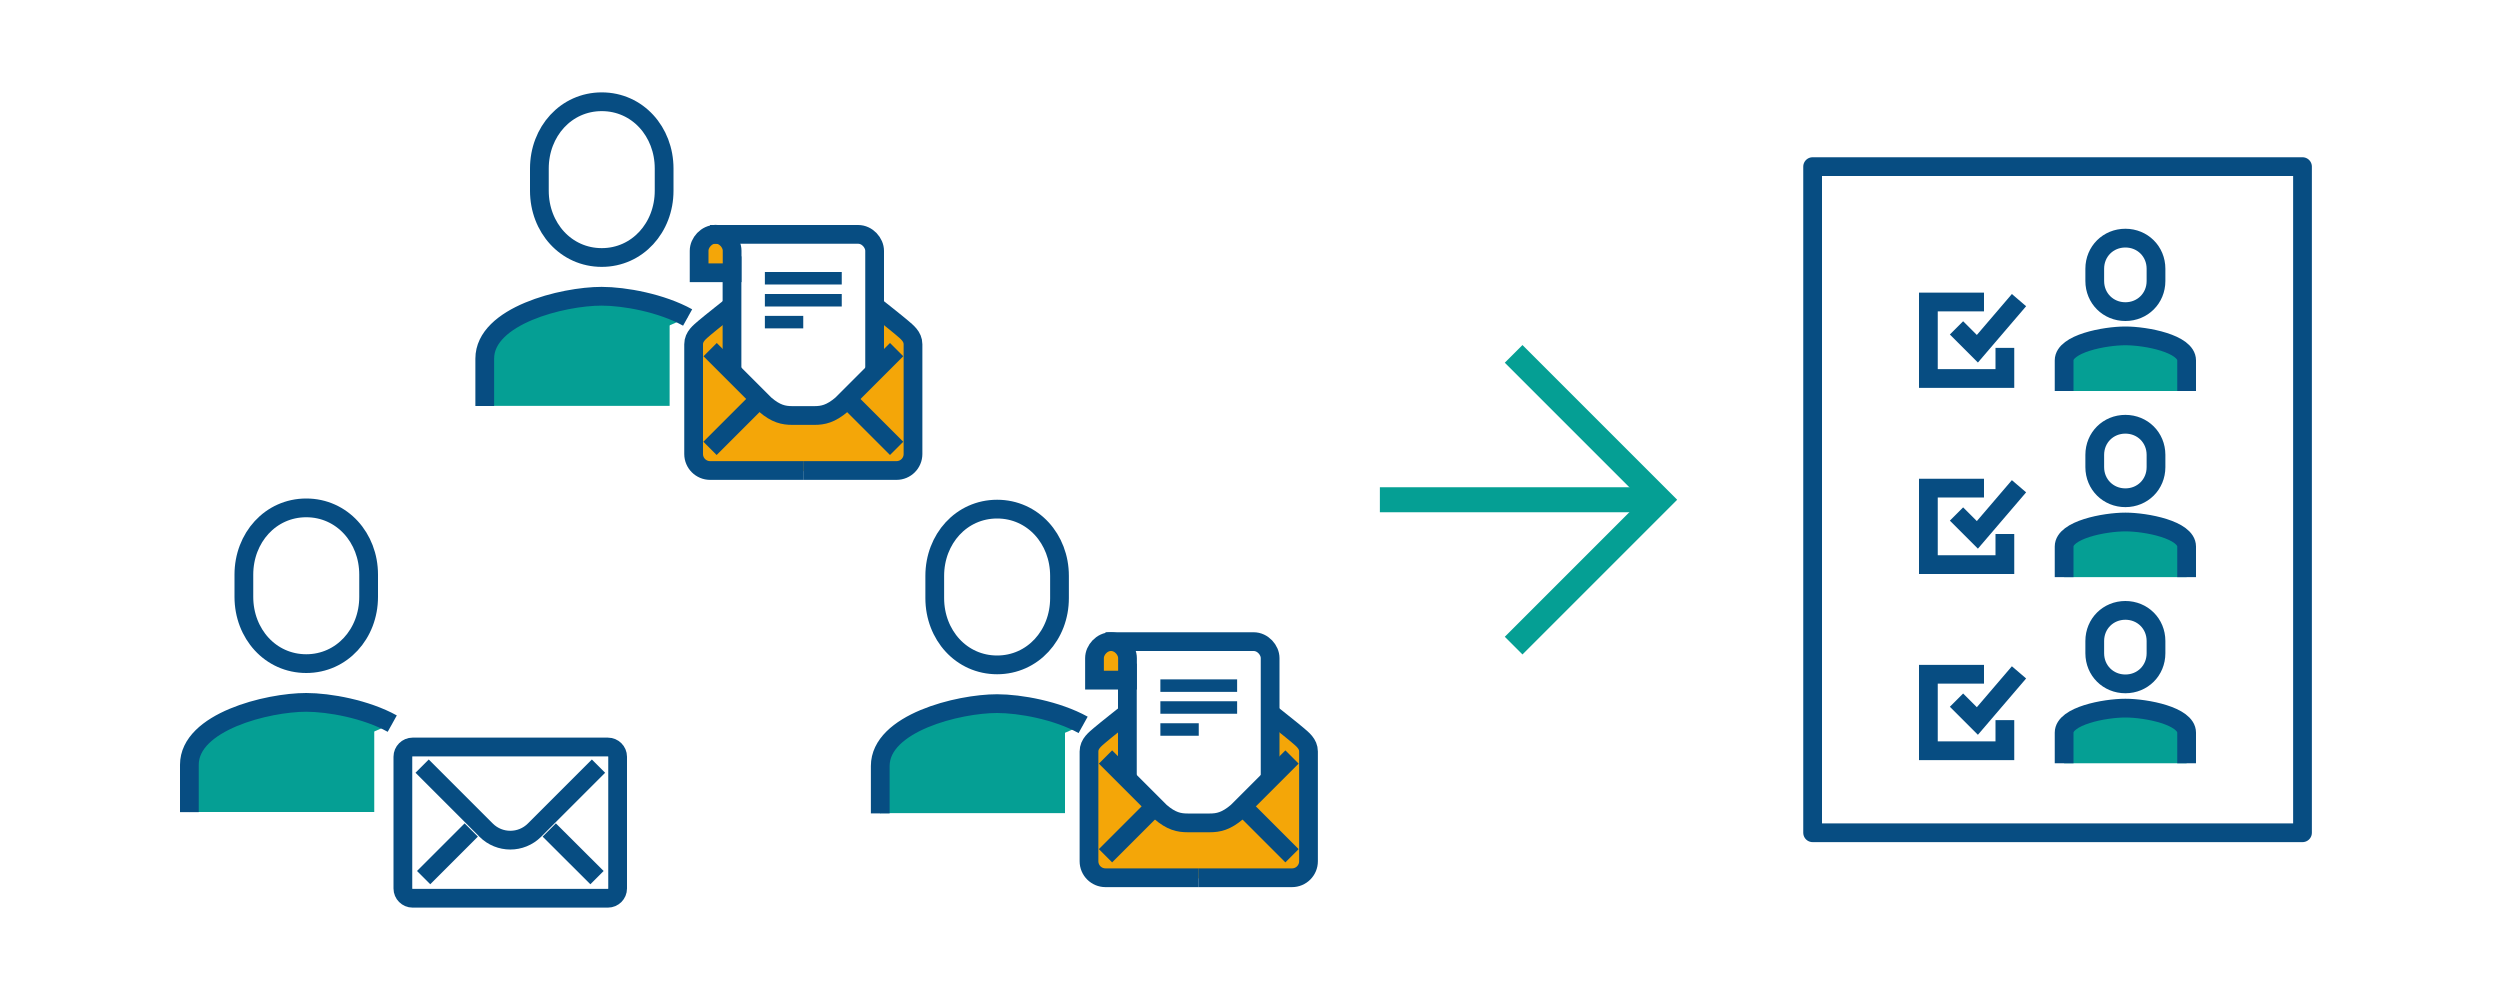 <?xml version="1.0" encoding="UTF-8"?><svg id="_レイヤー_2" xmlns="http://www.w3.org/2000/svg" viewBox="0 0 200 80"><defs><style>.cls-1{stroke-linecap:round;stroke-linejoin:round;}.cls-1,.cls-2,.cls-3,.cls-4{stroke-width:1.5px;}.cls-1,.cls-2,.cls-3,.cls-4,.cls-5{stroke:#074d82;}.cls-1,.cls-3,.cls-6,.cls-7,.cls-5{fill:none;}.cls-8{fill:#014a7d;}.cls-8,.cls-2,.cls-3,.cls-4,.cls-7,.cls-5{stroke-miterlimit:10;}.cls-8,.cls-7{stroke:#059f94;stroke-width:2px;}.cls-2,.cls-9{fill:#059f94;}.cls-10,.cls-4{fill:#f4a608;}</style></defs><g id="_レイヤー_1-2"><g><rect class="cls-6" width="200" height="80"/><g><g><g><g><path class="cls-3" d="M170.03,24.93c-1.37,0-2.45-1.06-2.45-2.45v-.98c0-1.39,1.08-2.45,2.45-2.45s2.45,1.06,2.45,2.45v.98c0,1.39-1.08,2.45-2.45,2.45Z"/><path class="cls-2" d="M165.13,31.28v-2.45c0-1.34,3.23-1.96,4.9-1.96s4.9,.62,4.9,1.96v2.45"/></g><g><polyline class="cls-3" points="160.39 27.83 160.39 30.28 154.27 30.28 154.27 24.16 158.72 24.16"/><polyline class="cls-3" points="156.52 26.23 158.19 27.9 161.52 24.01"/></g></g><g><g><path class="cls-3" d="M170.03,39.82c-1.37,0-2.45-1.06-2.45-2.45v-.98c0-1.39,1.08-2.45,2.45-2.45s2.45,1.06,2.45,2.45v.98c0,1.39-1.08,2.45-2.45,2.45Z"/><path class="cls-2" d="M165.13,46.17v-2.45c0-1.34,3.23-1.96,4.9-1.96s4.9,.62,4.9,1.96v2.45"/></g><g><polyline class="cls-3" points="160.39 42.72 160.39 45.17 154.27 45.17 154.27 39.05 158.72 39.05"/><polyline class="cls-3" points="156.52 41.12 158.19 42.79 161.52 38.9"/></g></g><g><g><path class="cls-3" d="M170.03,54.71c-1.37,0-2.45-1.06-2.45-2.45v-.98c0-1.39,1.08-2.45,2.45-2.45s2.45,1.06,2.45,2.45v.98c0,1.39-1.08,2.45-2.45,2.45Z"/><path class="cls-2" d="M165.13,61.06v-2.45c0-1.34,3.23-1.96,4.9-1.96,1.67,0,4.9,.62,4.9,1.96v2.45"/></g><g><polyline class="cls-3" points="160.39 57.61 160.39 60.06 154.27 60.06 154.27 53.94 158.72 53.94"/><polyline class="cls-3" points="156.52 56.01 158.19 57.68 161.52 53.79"/></g></g><rect class="cls-1" x="145.01" y="13.33" width="39.19" height="53.29"/></g><g><line class="cls-8" x1="132.67" y1="39.98" x2="110.39" y2="39.98"/><polyline class="cls-7" points="121.09 51.65 132.76 39.98 121.09 28.31"/></g><g><g><g><path class="cls-9" d="M38.79,32.48v-3.79c0-3.44,5.69-4.99,8.52-4.99,1.68,0,4.36,.54,6.26,1.7v7.07h-14.78Z"/><g><path class="cls-3" d="M48.14,20.6c2.85,0,4.99-2.39,4.99-5.34v-1.78c0-2.95-2.13-5.34-4.99-5.34s-4.99,2.39-4.99,5.34v1.78c0,2.95,2.13,5.34,4.99,5.34Z"/><path class="cls-2" d="M55.01,25.4c-2.09-1.16-5.04-1.7-6.88-1.7-3.1,0-9.35,1.55-9.35,4.99v3.79"/></g></g><g><polygon class="cls-10" points="72.74 37.69 55.46 37.69 55.46 26.83 58.44 24.94 58.3 29.16 62.04 32.83 66.65 32.83 70.01 29.39 70.15 24.94 72.74 26.83 72.74 37.69"/><g><line class="cls-3" x1="56.8" y1="35.87" x2="60.75" y2="31.92"/><line class="cls-3" x1="58.56" y1="29.73" x2="58.56" y2="20.51"/><path class="cls-3" d="M58.56,24.46s-1.81,1.43-2.19,1.76-.88,.69-.88,1.32v8.78c0,.73,.59,1.32,1.32,1.32h7.46"/><line class="cls-3" x1="71.73" y1="35.87" x2="67.78" y2="31.92"/><path class="cls-3" d="M69.97,24.46s1.81,1.43,2.19,1.76,.88,.69,.88,1.32v8.78c0,.73-.59,1.32-1.32,1.32h-7.46"/><path class="cls-3" d="M71.73,27.97l-4.39,4.39c-.88,.75-1.5,.88-2.19,.88h-1.76c-.7,0-1.32-.13-2.19-.88l-4.39-4.39"/><path class="cls-4" d="M58.56,21.82h-2.63v-1.76c0-.65,.59-1.32,1.32-1.32s1.32,.67,1.32,1.32v1.76Z"/><path class="cls-3" d="M69.97,29.73v-9.66c0-.65-.59-1.32-1.32-1.32h-11.85"/><line class="cls-5" x1="61.19" y1="22.26" x2="67.34" y2="22.26"/><line class="cls-5" x1="61.19" y1="24.02" x2="67.34" y2="24.02"/><line class="cls-5" x1="61.19" y1="25.77" x2="64.26" y2="25.77"/></g></g></g><g><g><path class="cls-9" d="M70.42,65.06v-3.79c0-3.44,5.69-4.99,8.52-4.99,1.68,0,4.36,.54,6.26,1.7v7.07h-14.78Z"/><g><path class="cls-3" d="M79.77,53.19c2.85,0,4.99-2.39,4.99-5.34v-1.78c0-2.95-2.13-5.34-4.99-5.34s-4.99,2.39-4.99,5.34v1.78c0,2.95,2.13,5.34,4.99,5.34Z"/><path class="cls-2" d="M86.65,57.99c-2.09-1.16-5.04-1.7-6.88-1.7-3.1,0-9.35,1.55-9.35,4.99v3.79"/></g></g><g><polygon class="cls-10" points="104.37 70.27 87.1 70.27 87.1 59.42 90.07 57.53 89.94 61.75 93.68 65.41 98.28 65.41 101.64 61.97 101.79 57.53 104.37 59.42 104.37 70.27"/><g><line class="cls-3" x1="88.44" y1="68.46" x2="92.39" y2="64.51"/><line class="cls-3" x1="90.19" y1="62.31" x2="90.19" y2="53.09"/><path class="cls-3" d="M90.19,57.04s-1.81,1.43-2.19,1.76-.88,.69-.88,1.32v8.78c0,.73,.59,1.32,1.32,1.32h7.46"/><line class="cls-3" x1="103.36" y1="68.46" x2="99.41" y2="64.51"/><path class="cls-3" d="M101.61,57.04s1.81,1.43,2.19,1.76,.88,.69,.88,1.32v8.78c0,.73-.59,1.32-1.32,1.32h-7.46"/><path class="cls-3" d="M103.36,60.56l-4.39,4.39c-.88,.75-1.5,.88-2.19,.88h-1.76c-.7,0-1.32-.13-2.19-.88l-4.39-4.39"/><path class="cls-4" d="M90.19,54.41h-2.63v-1.76c0-.65,.59-1.32,1.32-1.32s1.32,.67,1.32,1.32v1.76Z"/><path class="cls-3" d="M101.61,62.31v-9.66c0-.65-.59-1.32-1.32-1.32h-11.85"/><line class="cls-5" x1="92.83" y1="54.85" x2="98.97" y2="54.85"/><line class="cls-5" x1="92.83" y1="56.6" x2="98.97" y2="56.6"/><line class="cls-5" x1="92.83" y1="58.36" x2="95.9" y2="58.36"/></g></g></g><g><g><path class="cls-9" d="M15.16,64.97v-3.79c0-3.44,5.69-4.99,8.52-4.99,1.68,0,4.36,.54,6.26,1.7v7.07H15.16Z"/><g><path class="cls-3" d="M24.5,53.09c2.85,0,4.99-2.39,4.99-5.34v-1.78c0-2.95-2.13-5.34-4.99-5.34s-4.99,2.39-4.99,5.34v1.78c0,2.95,2.13,5.34,4.99,5.34Z"/><path class="cls-2" d="M31.38,57.89c-2.09-1.16-5.04-1.7-6.88-1.7-3.1,0-9.35,1.55-9.35,4.99v3.79"/></g></g><g><path class="cls-3" d="M49.41,71.08c0,.43-.35,.78-.78,.78h-15.62c-.43,0-.78-.35-.78-.78v-10.54c0-.43,.35-.78,.78-.78h15.62c.43,0,.78,.35,.78,.78v10.54Z"/><path class="cls-3" d="M47.88,61.29l-5.12,5.12c-1.07,1.07-2.8,1.07-3.87,0l-5.12-5.12"/><line class="cls-3" x1="33.89" y1="70.21" x2="37.7" y2="66.4"/><line class="cls-3" x1="47.76" y1="70.21" x2="43.94" y2="66.4"/></g></g></g></g></g></g></svg>